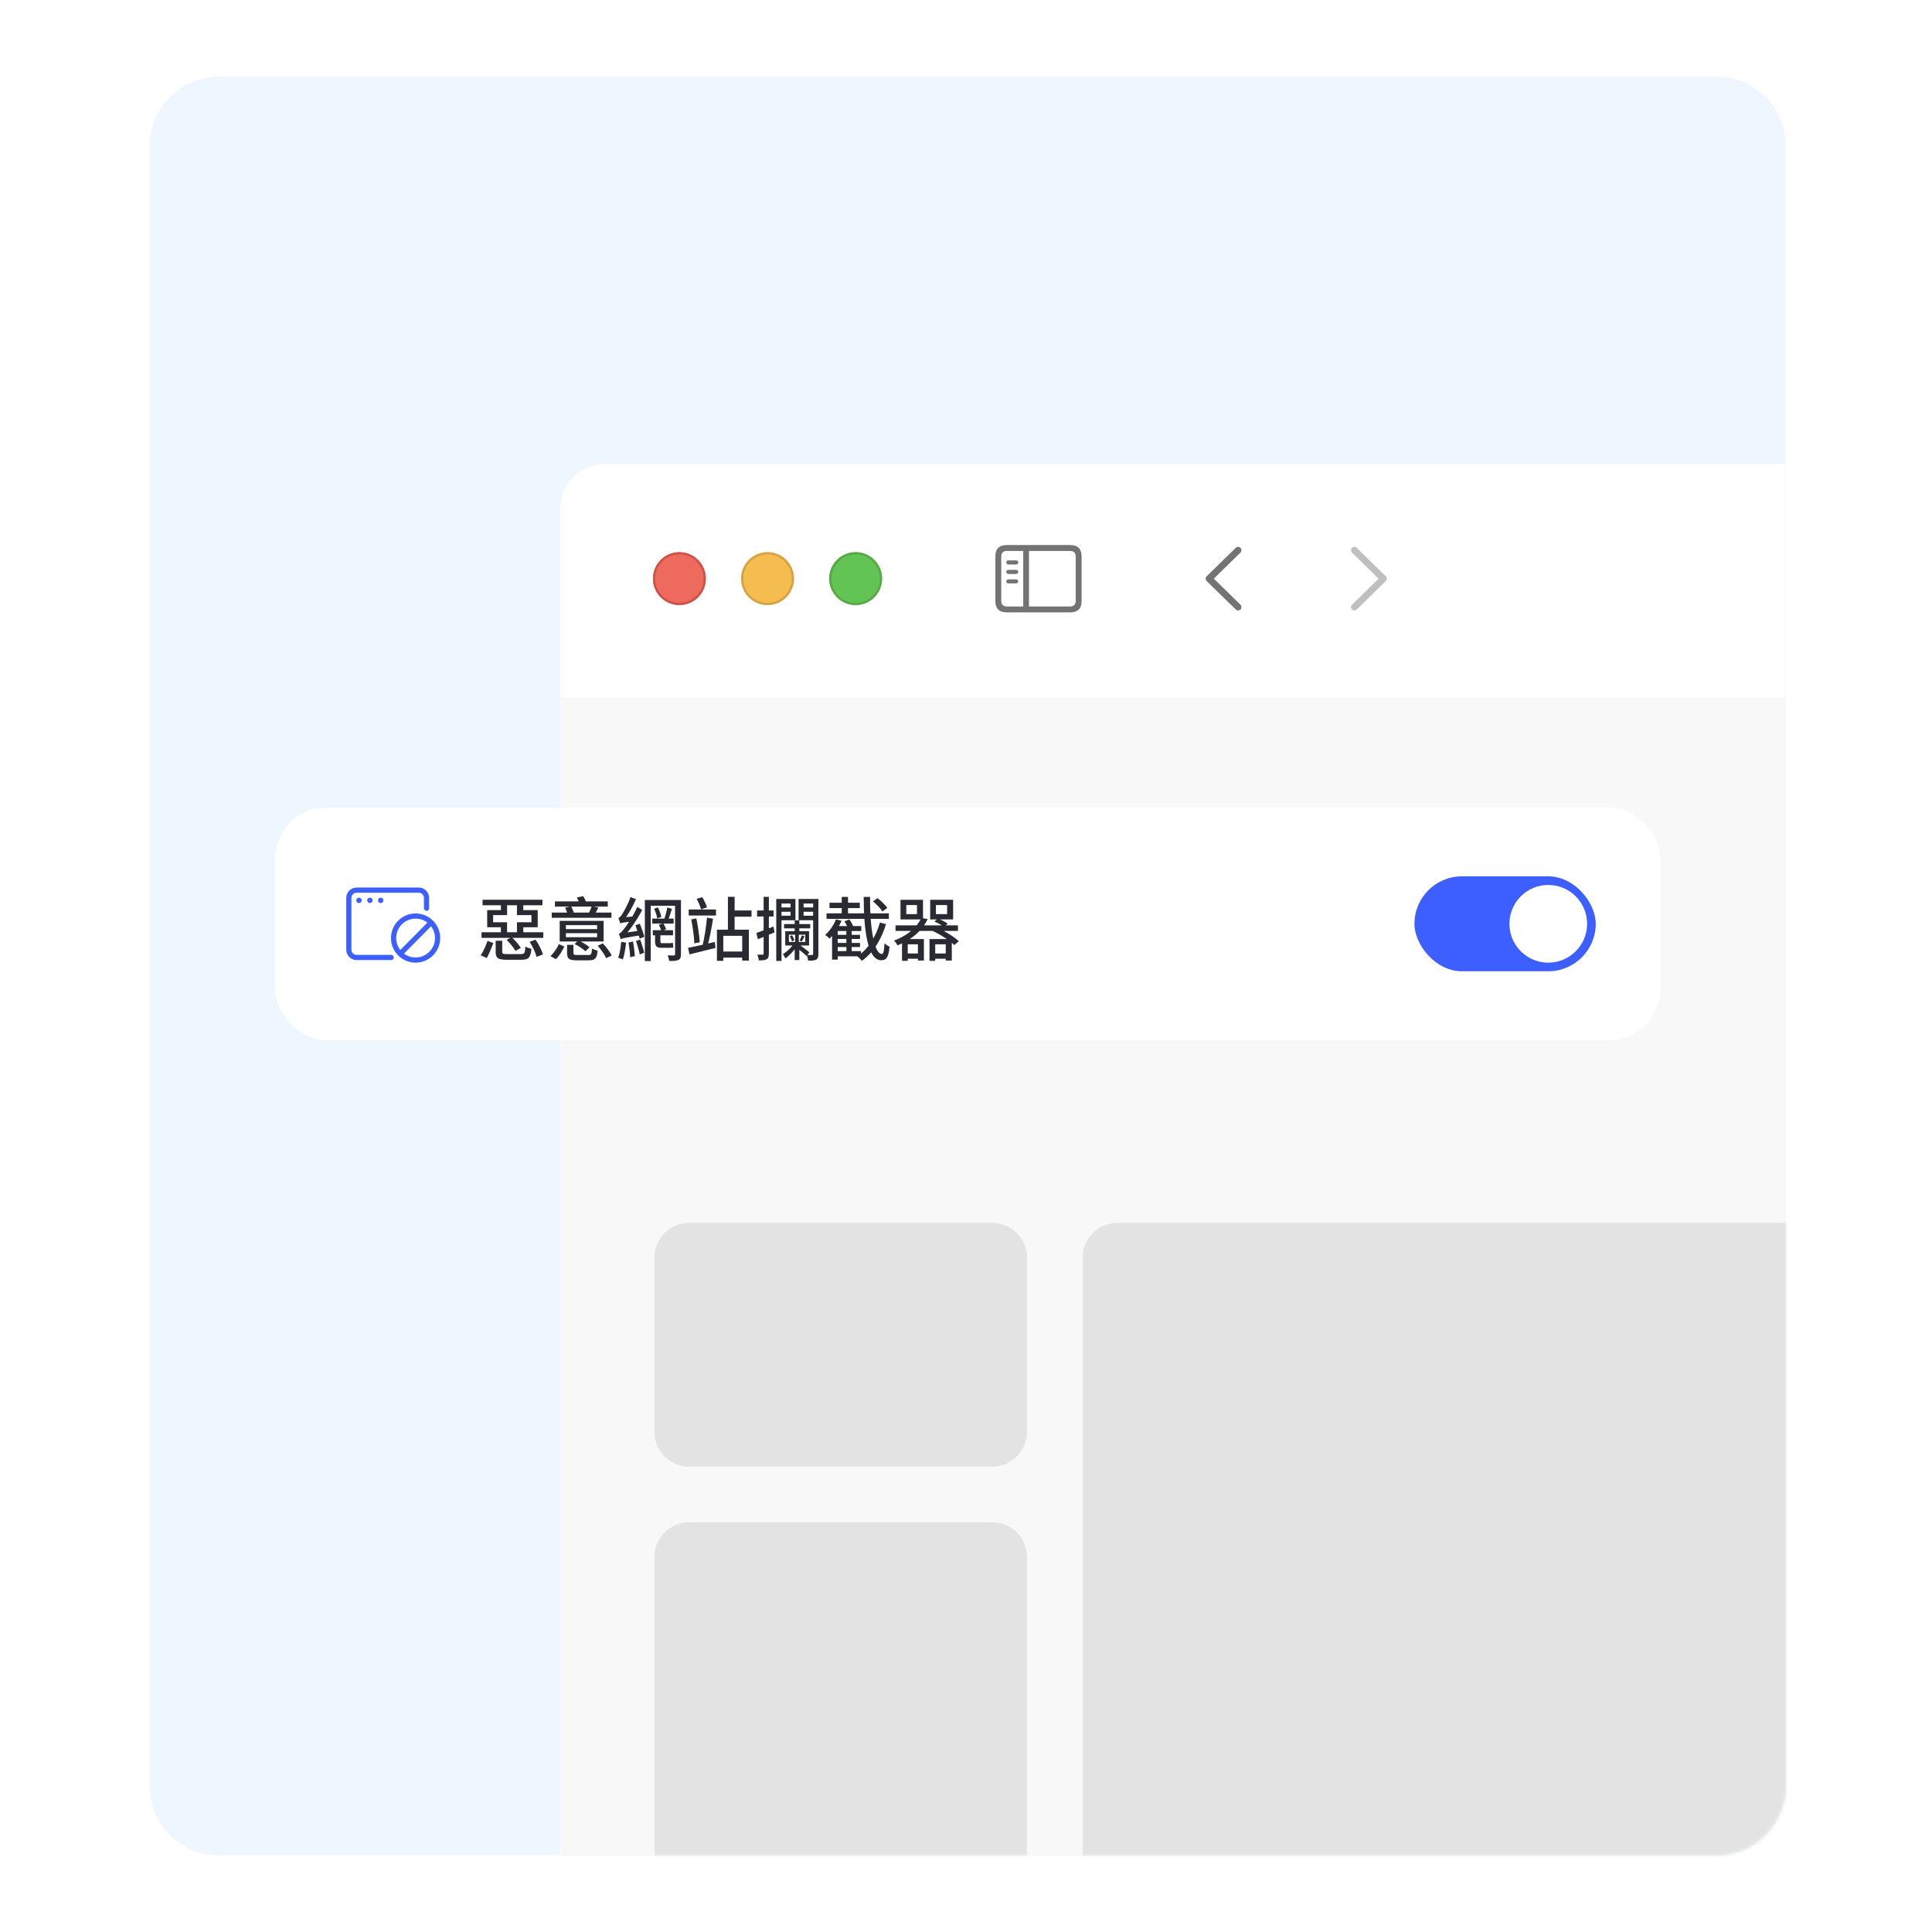 <svg width="555" height="555" viewBox="0 0 555 555" fill="none" xmlns="http://www.w3.org/2000/svg">
<path d="M43 42C43 30.954 51.954 22 63 22H493C504.046 22 513 30.954 513 42V513C513 524.046 504.046 533 493 533H63C51.954 533 43 524.046 43 513V42Z" fill="#EEF6FF"/>
<mask id="mask0_4918_7741" style="mask-type:alpha" maskUnits="userSpaceOnUse" x="43" y="22" width="470" height="511">
<path d="M43 42C43 30.954 51.954 22 63 22H493C504.046 22 513 30.954 513 42V513C513 524.046 504.046 533 493 533H63C51.954 533 43 524.046 43 513V42Z" fill="#D9D9D9"/>
</mask>
<g mask="url(#mask0_4918_7741)">
<g filter="url(#filter0_dd_4918_7741)">
<g clip-path="url(#clip0_4918_7741)">
<rect x="161" y="108" width="1620" height="936.349" rx="12.656" fill="white"/>
<path d="M161 175.079H1781V1044.6H161V175.079Z" fill="#F8F8F8"/>
<g filter="url(#filter1_di_4918_7741)">
<path d="M161 120.656C161 113.666 166.666 108 173.656 108H1768.34C1775.33 108 1781 113.666 1781 120.656V175.078H161V120.656Z" fill="white"/>
<g clip-path="url(#clip1_4918_7741)">
<path d="M354.976 149.75L346.645 141.619C346.445 141.419 346.34 141.178 346.34 140.915C346.34 140.642 346.455 140.379 346.655 140.211L354.976 132.069C355.154 131.891 355.385 131.786 355.658 131.786C356.205 131.786 356.614 132.206 356.614 132.752C356.614 133.004 356.509 133.256 356.341 133.435L348.693 140.915L356.341 148.395C356.509 148.574 356.614 148.815 356.614 149.078C356.614 149.624 356.205 150.034 355.658 150.034C355.385 150.034 355.154 149.929 354.976 149.75Z" fill="#737373"/>
<path d="M389.061 150.045C389.335 150.045 389.566 149.939 389.744 149.761L398.075 141.619C398.275 141.419 398.38 141.178 398.38 140.915C398.38 140.642 398.275 140.39 398.075 140.211L389.755 132.08C389.566 131.891 389.335 131.786 389.061 131.786C388.515 131.786 388.105 132.206 388.105 132.752C388.105 133.004 388.211 133.256 388.379 133.435L396.027 140.915L388.379 148.395C388.211 148.574 388.105 148.815 388.105 149.078C388.105 149.624 388.515 150.045 389.061 150.045Z" fill="#BFBFBF"/>
</g>
<path d="M289.232 150.601H307.407C309.613 150.601 310.706 149.509 310.706 147.344V134.517C310.706 132.353 309.613 131.26 307.407 131.26H289.232C287.037 131.26 285.934 132.342 285.934 134.517V147.344C285.934 149.519 287.037 150.601 289.232 150.601ZM289.253 148.91C288.203 148.91 287.625 148.353 287.625 147.26V134.601C287.625 133.508 288.203 132.952 289.253 132.952H293.939V148.91H289.253ZM307.386 132.952C308.426 132.952 309.015 133.508 309.015 134.601V147.26C309.015 148.353 308.426 148.91 307.386 148.91H295.588V132.952H307.386ZM291.911 136.849C292.237 136.849 292.51 136.566 292.51 136.261C292.51 135.946 292.237 135.673 291.911 135.673H289.663C289.348 135.673 289.064 135.946 289.064 136.261C289.064 136.566 289.348 136.849 289.663 136.849H291.911ZM291.911 139.57C292.237 139.57 292.51 139.287 292.51 138.971C292.51 138.656 292.237 138.394 291.911 138.394H289.663C289.348 138.394 289.064 138.656 289.064 138.971C289.064 139.287 289.348 139.57 289.663 139.57H291.911ZM291.911 142.281C292.237 142.281 292.51 142.018 292.51 141.703C292.51 141.388 292.237 141.115 291.911 141.115H289.663C289.348 141.115 289.064 141.388 289.064 141.703C289.064 142.018 289.348 142.281 289.663 142.281H291.911Z" fill="#737373"/>
<g filter="url(#filter2_i_4918_7741)">
<path fill-rule="evenodd" clip-rule="evenodd" d="M195.172 148.5C199.366 148.5 202.766 145.1 202.766 140.906C202.766 136.712 199.366 133.312 195.172 133.312C190.978 133.312 187.578 136.712 187.578 140.906C187.578 145.1 190.978 148.5 195.172 148.5Z" fill="#EE6A5F"/>
</g>
<path d="M202.449 140.906C202.449 144.925 199.191 148.184 195.172 148.184C191.153 148.184 187.895 144.925 187.895 140.906C187.895 136.887 191.153 133.629 195.172 133.629C199.191 133.629 202.449 136.887 202.449 140.906Z" stroke="#CE5347" stroke-width="0.633"/>
<g filter="url(#filter3_i_4918_7741)">
<path fill-rule="evenodd" clip-rule="evenodd" d="M220.484 148.5C224.678 148.5 228.078 145.1 228.078 140.906C228.078 136.712 224.678 133.312 220.484 133.312C216.29 133.312 212.891 136.712 212.891 140.906C212.891 145.1 216.29 148.5 220.484 148.5Z" fill="#F5BD4F"/>
</g>
<path d="M227.762 140.906C227.762 144.925 224.504 148.184 220.484 148.184C216.465 148.184 213.207 144.925 213.207 140.906C213.207 136.887 216.465 133.629 220.484 133.629C224.504 133.629 227.762 136.887 227.762 140.906Z" stroke="#D6A243" stroke-width="0.633"/>
<g filter="url(#filter4_i_4918_7741)">
<path fill-rule="evenodd" clip-rule="evenodd" d="M245.797 148.5C249.991 148.5 253.391 145.1 253.391 140.906C253.391 136.712 249.991 133.312 245.797 133.312C241.603 133.312 238.203 136.712 238.203 140.906C238.203 145.1 241.603 148.5 245.797 148.5Z" fill="#61C454"/>
</g>
<path d="M253.074 140.906C253.074 144.925 249.816 148.184 245.797 148.184C241.778 148.184 238.52 144.925 238.52 140.906C238.52 136.887 241.778 133.629 245.797 133.629C249.816 133.629 253.074 136.887 253.074 140.906Z" stroke="#58A942" stroke-width="0.633"/>
</g>
<path d="M188 335.922C188 330.442 192.442 326 197.922 326H285.078C290.558 326 295 330.442 295 335.922V386.078C295 391.558 290.558 396 285.078 396H197.922C192.442 396 188 391.558 188 386.078V335.922Z" fill="#E3E3E3"/>
<path d="M188 421.922C188 416.442 192.442 412 197.922 412H285.078C290.558 412 295 416.442 295 421.922V542.078C295 547.558 290.558 552 285.078 552H197.922C192.442 552 188 547.558 188 542.078V421.922Z" fill="#E3E3E3"/>
<path d="M311 335.922C311 330.442 315.442 326 320.922 326H584.078C589.558 326 594 330.442 594 335.922V550.078C594 555.558 589.558 560 584.078 560H320.922C315.442 560 311 555.558 311 550.078V335.922Z" fill="#E3E3E3"/>
</g>
</g>
</g>
<g filter="url(#filter5_dd_4918_7741)">
<rect x="79" y="217.023" width="398" height="66.953" rx="14.879" fill="white" shape-rendering="crispEdges"/>
<path d="M99.465 243.061C99.465 241.418 100.797 240.085 102.441 240.085H120.295C121.936 240.085 123.27 241.418 123.27 243.061V246.03L123.27 246.038C123.266 246.445 122.935 246.774 122.527 246.774C122.119 246.774 121.787 246.445 121.783 246.038V243.061C121.783 242.24 121.118 241.573 120.295 241.573H102.441C101.619 241.573 100.953 242.24 100.953 243.061V257.94C100.953 258.763 101.619 259.428 102.441 259.428L112.367 259.428C112.778 259.429 113.11 259.761 113.11 260.172C113.11 260.582 112.778 260.915 112.367 260.915H102.441C100.797 260.915 99.465 259.581 99.465 257.94V243.061Z" fill="#3E5FFF"/>
<path fill-rule="evenodd" clip-rule="evenodd" d="M122.776 250.16C121.837 249.44 120.662 249.013 119.386 249.013C116.305 249.013 113.807 251.511 113.807 254.592C113.807 255.888 114.247 257.079 114.989 258.026L122.776 250.16ZM116.053 259.067L123.827 251.214C124.542 252.151 124.966 253.322 124.966 254.592C124.966 257.673 122.468 260.171 119.386 260.171C118.136 260.171 116.983 259.761 116.053 259.067ZM114.998 260.132C116.204 261.088 117.728 261.659 119.386 261.659C123.29 261.659 126.454 258.495 126.454 254.592C126.454 250.689 123.29 247.525 119.386 247.525C115.483 247.525 112.319 250.689 112.319 254.592C112.319 256.301 112.926 257.868 113.936 259.091C114.079 259.264 114.231 259.431 114.39 259.59C114.406 259.606 114.423 259.623 114.439 259.639C114.617 259.813 114.803 259.978 114.998 260.132Z" fill="#3E5FFF"/>
<path d="M103.908 243.769C103.908 244.201 103.558 244.551 103.125 244.551C102.693 244.551 102.343 244.201 102.343 243.769C102.343 243.336 102.693 242.986 103.125 242.986C103.558 242.986 103.908 243.336 103.908 243.769Z" fill="#3E5FFF"/>
<path d="M107.039 243.769C107.039 244.201 106.689 244.551 106.257 244.551C105.824 244.551 105.474 244.201 105.474 243.769C105.474 243.336 105.824 242.986 106.257 242.986C106.689 242.986 107.039 243.336 107.039 243.769Z" fill="#3E5FFF"/>
<path d="M110.149 243.769C110.149 244.201 109.799 244.551 109.367 244.551C108.934 244.551 108.584 244.201 108.584 243.769C108.584 243.336 108.934 242.986 109.367 242.986C109.799 242.986 110.149 243.336 110.149 243.769Z" fill="#3E5FFF"/>
<path d="M138.325 252.934H156.06V254.54H138.325V252.934ZM138.622 243.59H155.822V245.177H138.622V243.59ZM145.665 244.225V247.141H143.899V244.225H145.665ZM145.665 250.93V253.866H143.879V250.93H145.665ZM145.665 246.566V247.994H141.658V250.057H145.665V251.485H139.952V246.566H145.665ZM148.502 246.566H154.473V251.485H148.502V250.057H152.668V247.994H148.502V246.566ZM148.502 244.205H150.327V247.141H148.502V244.205ZM148.502 250.93H150.327V253.866H148.502V250.93ZM142.392 255.374H144.276V258.548C144.276 259.103 144.475 259.202 145.705 259.202C146.26 259.202 148.899 259.202 149.652 259.202C150.664 259.202 150.823 258.925 150.922 257.02C151.339 257.318 152.152 257.576 152.668 257.675C152.41 260.214 151.854 260.829 149.791 260.829C149.236 260.829 146.082 260.829 145.566 260.829C143.026 260.829 142.392 260.333 142.392 258.568V255.374ZM145.526 255.116L146.974 254.342C147.986 255.255 149.117 256.544 149.613 257.437L148.065 258.29C147.609 257.417 146.518 256.068 145.526 255.116ZM152.152 255.671L153.858 255.056C154.731 256.385 155.663 258.131 155.961 259.302L154.136 259.996C153.858 258.826 153.005 257.02 152.152 255.671ZM140.051 255.394L141.717 256.048C141.201 257.338 140.527 259.143 139.833 260.333L138.087 259.56C138.86 258.429 139.614 256.703 140.051 255.394ZM162.904 256.544H164.729V258.885C164.729 259.381 164.908 259.46 165.88 259.46C166.316 259.46 168.459 259.46 169.054 259.46C169.847 259.46 169.966 259.222 170.066 257.615C170.462 257.873 171.196 258.111 171.673 258.211C171.474 260.452 170.939 260.988 169.232 260.988C168.737 260.988 166.158 260.988 165.701 260.988C163.46 260.988 162.904 260.532 162.904 258.905V256.544ZM165.066 256.286L166.158 255.255C167.249 255.751 168.637 256.604 169.351 257.238L168.181 258.389C167.546 257.774 166.177 256.862 165.066 256.286ZM171.692 256.802L173.18 256.128C174.172 257.179 175.263 258.607 175.719 259.619L174.113 260.373C173.716 259.381 172.664 257.893 171.692 256.802ZM160.543 256.326L162.111 257.02C161.515 258.25 160.702 259.718 159.671 260.67L158.123 259.758C159.135 258.885 160.028 257.496 160.543 256.326ZM159.413 244.066H174.589V245.554H159.413V244.066ZM158.5 247.28H175.64V248.768H158.5V247.28ZM162.329 245.851L164.055 245.475C164.392 246.07 164.729 246.863 164.848 247.399L163.043 247.835C162.964 247.3 162.646 246.466 162.329 245.851ZM169.986 245.435L171.911 245.832C171.474 246.665 171.058 247.399 170.7 247.974L169.054 247.577C169.371 246.962 169.788 246.07 169.986 245.435ZM162.567 253.192V254.342H171.534V253.192H162.567ZM162.567 250.89V252.021H171.534V250.89H162.567ZM160.781 249.66H173.398V255.572H160.781V249.66ZM165.721 242.935L167.546 242.558C167.943 243.213 168.36 244.106 168.518 244.701L166.594 245.137C166.455 244.542 166.078 243.61 165.721 242.935ZM191.689 245.832L193.038 246.189C192.641 247.359 192.245 248.688 191.887 249.561L190.796 249.224C191.114 248.311 191.53 246.824 191.689 245.832ZM187.9 246.169L189.011 245.792C189.447 246.645 189.844 247.796 189.983 248.53L188.813 248.946C188.694 248.192 188.317 247.022 187.9 246.169ZM185.242 243.669H194.466V245.316H186.928V261.206H185.242V243.669ZM193.931 243.669H195.617V259.222C195.617 260.135 195.458 260.591 194.903 260.869C194.347 261.147 193.494 261.186 192.264 261.166C192.205 260.73 191.987 259.996 191.768 259.56C192.542 259.599 193.336 259.579 193.594 259.579C193.851 259.56 193.931 259.48 193.931 259.222V243.669ZM187.364 249.006H193.514V250.434H187.364V249.006ZM187.523 252.338H193.336V253.806H187.523V252.338ZM189.269 250.791L190.558 250.355C190.856 250.89 191.213 251.604 191.352 252.061L190.003 252.577C189.864 252.1 189.547 251.347 189.269 250.791ZM182.524 250.93L183.774 250.474C184.309 251.684 184.865 253.291 185.123 254.223L183.754 254.779C183.556 253.806 183 252.16 182.524 250.93ZM180.56 255.87L181.83 255.572C182.087 256.901 182.306 258.607 182.385 259.758L181.016 260.095C180.996 258.945 180.778 257.199 180.56 255.87ZM178.457 255.671L179.846 255.909C179.667 257.655 179.33 259.52 178.933 260.75C178.616 260.571 177.941 260.353 177.584 260.254C178.041 259.064 178.298 257.278 178.457 255.671ZM178.179 250.394C178.08 250.057 177.842 249.264 177.644 248.827C177.981 248.748 178.318 248.351 178.715 247.756C179.112 247.181 180.401 244.919 181.135 242.796L182.683 243.451C181.73 245.633 180.421 247.915 179.171 249.502V249.521C179.171 249.521 178.179 250.057 178.179 250.394ZM178.179 250.394L178.14 249.145L178.894 248.649L182.266 248.371C182.167 248.807 182.107 249.422 182.087 249.779C179.052 250.097 178.497 250.216 178.179 250.394ZM178.298 254.917C178.239 254.58 177.961 253.787 177.783 253.35C178.219 253.251 178.636 252.755 179.231 252.001C179.866 251.267 181.849 248.391 183.079 245.633L184.488 246.526C183.06 249.244 181.155 252.041 179.31 254.045V254.084C179.31 254.084 178.298 254.58 178.298 254.917ZM178.298 254.917L178.239 253.648L178.993 253.132L184.17 252.418C184.111 252.834 184.091 253.449 184.111 253.787C179.39 254.521 178.695 254.699 178.298 254.917ZM182.702 255.433L183.893 255.036C184.349 256.247 184.825 257.814 185.043 258.826L183.774 259.302C183.595 258.25 183.099 256.643 182.702 255.433ZM188.178 253.092H189.705V255.433C189.705 255.909 189.765 256.068 190.142 256.068C190.439 256.068 191.808 256.068 192.126 256.068C192.443 256.068 192.998 256.048 193.296 255.969C193.336 256.366 193.375 256.941 193.415 257.298C193.157 257.397 192.621 257.397 192.165 257.397C191.788 257.397 190.281 257.397 189.983 257.397C188.515 257.397 188.178 256.842 188.178 255.413V253.092ZM197.839 246.387H205.675V248.113H197.839V246.387ZM197.64 257.417C199.604 257.04 202.56 256.366 205.357 255.711L205.536 257.437C202.937 258.092 200.16 258.766 198.077 259.282L197.64 257.417ZM198.573 249.224L200.041 248.946C200.497 251.128 200.894 253.906 201.013 255.81L199.466 256.108C199.386 254.223 198.989 251.386 198.573 249.224ZM203.096 248.728L204.842 249.045C204.425 251.624 203.79 254.937 203.235 256.941L201.846 256.623C202.362 254.58 202.878 251.148 203.096 248.728ZM200.12 243.332L201.747 242.856C202.302 243.768 202.858 244.979 203.096 245.772L201.41 246.347C201.191 245.534 200.636 244.264 200.12 243.332ZM210.178 246.665H215.891V248.45H210.178V246.665ZM206.806 258.468H214.126V260.214H206.806V258.468ZM209.107 242.737H211.031V252.953H209.107V242.737ZM205.953 252.18H215.118V261.067H213.213V253.945H207.778V261.147H205.953V252.18ZM226.624 253.628V255.711H231.325V253.628H226.624ZM225.572 252.616H232.417V256.723H225.572V252.616ZM223.727 245.792H227.735V247.042H223.727V245.792ZM225.235 250.573H232.754V251.803H225.235V250.573ZM230.373 245.792H234.4V247.042H230.373V245.792ZM233.587 243.372H235.095V259.143C235.095 259.996 234.976 260.472 234.48 260.77C234.004 261.047 233.27 261.087 232.159 261.087C232.119 260.631 231.921 259.897 231.742 259.44C232.417 259.48 233.091 259.48 233.289 259.46C233.527 259.44 233.587 259.361 233.587 259.143V243.372ZM222.993 243.372H224.501V261.166H222.993V243.372ZM223.747 243.372H228.508V249.482H223.747V248.172H227.1V244.681H223.747V243.372ZM234.182 243.372V244.681H230.849V248.172H234.182V249.482H229.401V243.372H234.182ZM228.29 249.502H229.619V253.251H228.29V249.502ZM228.429 253.033H229.461V256.167H229.619V260.908H228.29V256.167H228.429V253.033ZM226.902 254.045L227.556 253.787C227.814 254.263 228.072 254.878 228.211 255.235L227.517 255.532C227.397 255.136 227.14 254.501 226.902 254.045ZM230.393 253.767L231.107 254.124C230.829 254.679 230.532 255.195 230.294 255.592L229.699 255.275C229.937 254.858 230.254 254.183 230.393 253.767ZM228.151 255.989L229.123 256.623C228.35 257.933 226.882 259.54 225.632 260.452C225.493 260.095 225.156 259.52 224.878 259.222C226.049 258.528 227.457 257.179 228.151 255.989ZM228.766 257.338L229.52 256.425C230.512 257.1 231.821 258.092 232.496 258.706L231.702 259.758C231.068 259.103 229.758 258.052 228.766 257.338ZM217.28 253.132C218.53 252.715 220.375 252.001 222.2 251.287L222.498 252.973C220.851 253.648 219.145 254.362 217.717 254.937L217.28 253.132ZM217.478 246.665H222.22V248.391H217.478V246.665ZM219.363 242.757H220.871V259.044C220.871 259.917 220.712 260.393 220.236 260.67C219.78 260.968 219.066 261.008 217.994 261.008C217.935 260.571 217.756 259.837 217.538 259.361C218.212 259.381 218.847 259.381 219.066 259.361C219.264 259.361 219.363 259.302 219.363 259.044V242.757ZM250.767 244.046L252.076 243.134C253.127 243.927 254.338 245.098 254.893 245.911L253.504 246.962C252.969 246.129 251.798 244.879 250.767 244.046ZM237.436 247.498H255.349V249.085H237.436V247.498ZM238.289 244.443H246.997V245.99H238.289V244.443ZM240.014 253.668H247.057V254.858H240.014V253.668ZM240.014 255.989H247.057V257.179H240.014V255.989ZM239.915 258.349H247.335V259.837H239.915V258.349ZM241.8 242.777H243.605V248.589H241.8V242.777ZM243.129 251.962H244.657V258.845H243.129V251.962ZM240.173 249.204L241.74 249.621C240.927 251.565 239.618 253.509 238.308 254.759C238.031 254.481 237.396 253.926 237.039 253.687C238.308 252.596 239.479 250.91 240.173 249.204ZM240.649 251.148H247.414V252.577H240.649V260.789H239.023V252.596L240.372 251.148H240.649ZM248.108 242.777H249.953C249.834 251.743 251.183 259.163 253.306 259.163C253.782 259.163 253.98 258.31 254.08 256.088C254.476 256.485 255.091 256.881 255.548 257.06C255.25 260.115 254.675 260.968 253.147 260.968C249.239 260.968 248.128 252.398 248.108 242.777ZM252.79 250.117L254.516 250.613C253.167 255.017 250.906 258.786 247.573 261.147C247.275 260.73 246.74 260.174 246.263 259.837C249.398 257.814 251.62 254.183 252.79 250.117ZM242.574 249.799L243.962 249.244C244.438 249.859 244.914 250.692 245.113 251.287L243.645 251.922C243.466 251.347 243.01 250.454 242.574 249.799ZM260.348 245.117V247.716H263.423V245.117H260.348ZM258.682 243.61H265.149V249.244H258.682V243.61ZM268.859 245.117V247.716H272.073V245.117H268.859ZM267.212 243.61H273.799V249.244H267.212V243.61ZM257.254 250.95H275.187V252.537H257.254V250.95ZM259.971 259.024H264.594V260.532H259.971V259.024ZM267.827 259.024H272.688V260.532H267.827V259.024ZM259.118 254.878H265.407V261.047H263.681V256.385H260.765V261.147H259.118V254.878ZM267.014 254.878H273.422V261.047H271.676V256.385H268.661V261.147H267.014V254.878ZM264.673 248.807L266.498 249.145C265.05 252.14 262.312 254.898 257.809 256.703C257.611 256.266 257.155 255.612 256.797 255.314C261.023 253.767 263.582 251.228 264.673 248.807ZM268.442 249.898L269.355 248.986C270.327 249.323 271.577 249.938 272.212 250.434L271.259 251.426C270.664 250.93 269.434 250.275 268.442 249.898ZM267.232 252.219L268.204 251.148C271.001 252.338 273.858 254.045 275.445 255.493L274.156 256.604C272.648 255.155 269.97 253.449 267.232 252.219Z" fill="#2A2B32"/>
<rect x="406.326" y="236.861" width="52.075" height="27.277" rx="13.639" fill="#3E5FFF"/>
<circle cx="444.762" cy="250.5" r="11.159" fill="white"/>
</g>
<defs>
<filter id="filter0_dd_4918_7741" x="123.031" y="95.344" width="1695.94" height="1012.29" filterUnits="userSpaceOnUse" color-interpolation-filters="sRGB">
<feFlood flood-opacity="0" result="BackgroundImageFix"/>
<feColorMatrix in="SourceAlpha" type="matrix" values="0 0 0 0 0 0 0 0 0 0 0 0 0 0 0 0 0 0 127 0" result="hardAlpha"/>
<feOffset dy="25.312"/>
<feGaussianBlur stdDeviation="18.984"/>
<feColorMatrix type="matrix" values="0 0 0 0 0 0 0 0 0 0 0 0 0 0 0 0 0 0 0.15 0"/>
<feBlend mode="normal" in2="BackgroundImageFix" result="effect1_dropShadow_4918_7741"/>
<feColorMatrix in="SourceAlpha" type="matrix" values="0 0 0 0 0 0 0 0 0 0 0 0 0 0 0 0 0 0 127 0" result="hardAlpha"/>
<feOffset/>
<feGaussianBlur stdDeviation="0.633"/>
<feColorMatrix type="matrix" values="0 0 0 0 0 0 0 0 0 0 0 0 0 0 0 0 0 0 0.7 0"/>
<feBlend mode="normal" in2="effect1_dropShadow_4918_7741" result="effect2_dropShadow_4918_7741"/>
<feBlend mode="normal" in="SourceGraphic" in2="effect2_dropShadow_4918_7741" result="shape"/>
</filter>
<filter id="filter1_di_4918_7741" x="161" y="108" width="1620" height="67.711" filterUnits="userSpaceOnUse" color-interpolation-filters="sRGB">
<feFlood flood-opacity="0" result="BackgroundImageFix"/>
<feColorMatrix in="SourceAlpha" type="matrix" values="0 0 0 0 0 0 0 0 0 0 0 0 0 0 0 0 0 0 127 0" result="hardAlpha"/>
<feOffset dy="0.633"/>
<feColorMatrix type="matrix" values="0 0 0 0 0 0 0 0 0 0 0 0 0 0 0 0 0 0 0.15 0"/>
<feBlend mode="normal" in2="BackgroundImageFix" result="effect1_dropShadow_4918_7741"/>
<feBlend mode="normal" in="SourceGraphic" in2="effect1_dropShadow_4918_7741" result="shape"/>
<feColorMatrix in="SourceAlpha" type="matrix" values="0 0 0 0 0 0 0 0 0 0 0 0 0 0 0 0 0 0 127 0" result="hardAlpha"/>
<feOffset dy="-0.633"/>
<feComposite in2="hardAlpha" operator="arithmetic" k2="-1" k3="1"/>
<feColorMatrix type="matrix" values="0 0 0 0 0 0 0 0 0 0 0 0 0 0 0 0 0 0 0.05 0"/>
<feBlend mode="normal" in2="shape" result="effect2_innerShadow_4918_7741"/>
</filter>
<filter id="filter2_i_4918_7741" x="187.578" y="133.312" width="15.188" height="15.188" filterUnits="userSpaceOnUse" color-interpolation-filters="sRGB">
<feFlood flood-opacity="0" result="BackgroundImageFix"/>
<feBlend mode="normal" in="SourceGraphic" in2="BackgroundImageFix" result="shape"/>
<feColorMatrix in="SourceAlpha" type="matrix" values="0 0 0 0 0 0 0 0 0 0 0 0 0 0 0 0 0 0 127 0" result="hardAlpha"/>
<feOffset/>
<feGaussianBlur stdDeviation="3.797"/>
<feComposite in2="hardAlpha" operator="arithmetic" k2="-1" k3="1"/>
<feColorMatrix type="matrix" values="0 0 0 0 0.925 0 0 0 0 0.427 0 0 0 0 0.384 0 0 0 1 0"/>
<feBlend mode="normal" in2="shape" result="effect1_innerShadow_4918_7741"/>
</filter>
<filter id="filter3_i_4918_7741" x="212.891" y="133.312" width="15.188" height="15.188" filterUnits="userSpaceOnUse" color-interpolation-filters="sRGB">
<feFlood flood-opacity="0" result="BackgroundImageFix"/>
<feBlend mode="normal" in="SourceGraphic" in2="BackgroundImageFix" result="shape"/>
<feColorMatrix in="SourceAlpha" type="matrix" values="0 0 0 0 0 0 0 0 0 0 0 0 0 0 0 0 0 0 127 0" result="hardAlpha"/>
<feOffset/>
<feGaussianBlur stdDeviation="3.797"/>
<feComposite in2="hardAlpha" operator="arithmetic" k2="-1" k3="1"/>
<feColorMatrix type="matrix" values="0 0 0 0 0.961 0 0 0 0 0.769 0 0 0 0 0.318 0 0 0 1 0"/>
<feBlend mode="normal" in2="shape" result="effect1_innerShadow_4918_7741"/>
</filter>
<filter id="filter4_i_4918_7741" x="238.203" y="133.312" width="15.188" height="15.188" filterUnits="userSpaceOnUse" color-interpolation-filters="sRGB">
<feFlood flood-opacity="0" result="BackgroundImageFix"/>
<feBlend mode="normal" in="SourceGraphic" in2="BackgroundImageFix" result="shape"/>
<feColorMatrix in="SourceAlpha" type="matrix" values="0 0 0 0 0 0 0 0 0 0 0 0 0 0 0 0 0 0 127 0" result="hardAlpha"/>
<feOffset/>
<feGaussianBlur stdDeviation="3.797"/>
<feComposite in2="hardAlpha" operator="arithmetic" k2="-1" k3="1"/>
<feColorMatrix type="matrix" values="0 0 0 0 0.408 0 0 0 0 0.8 0 0 0 0 0.345 0 0 0 1 0"/>
<feBlend mode="normal" in2="shape" result="effect1_innerShadow_4918_7741"/>
</filter>
<filter id="filter5_dd_4918_7741" x="61.642" y="209.584" width="432.717" height="101.67" filterUnits="userSpaceOnUse" color-interpolation-filters="sRGB">
<feFlood flood-opacity="0" result="BackgroundImageFix"/>
<feColorMatrix in="SourceAlpha" type="matrix" values="0 0 0 0 0 0 0 0 0 0 0 0 0 0 0 0 0 0 127 0" result="hardAlpha"/>
<feOffset dy="9.919"/>
<feGaussianBlur stdDeviation="8.679"/>
<feComposite in2="hardAlpha" operator="out"/>
<feColorMatrix type="matrix" values="0 0 0 0 0.082 0 0 0 0 0.094 0 0 0 0 0.137 0 0 0 0.1 0"/>
<feBlend mode="normal" in2="BackgroundImageFix" result="effect1_dropShadow_4918_7741"/>
<feColorMatrix in="SourceAlpha" type="matrix" values="0 0 0 0 0 0 0 0 0 0 0 0 0 0 0 0 0 0 127 0" result="hardAlpha"/>
<feOffset dy="4.96"/>
<feGaussianBlur stdDeviation="6.199"/>
<feComposite in2="hardAlpha" operator="out"/>
<feColorMatrix type="matrix" values="0 0 0 0 0.082 0 0 0 0 0.094 0 0 0 0 0.137 0 0 0 0.07 0"/>
<feBlend mode="normal" in2="effect1_dropShadow_4918_7741" result="effect2_dropShadow_4918_7741"/>
<feBlend mode="normal" in="SourceGraphic" in2="effect2_dropShadow_4918_7741" result="shape"/>
</filter>
<clipPath id="clip0_4918_7741">
<rect x="161" y="108" width="1620" height="936.349" rx="12.656" fill="white"/>
</clipPath>
<clipPath id="clip1_4918_7741">
<rect width="83.531" height="35.438" fill="white" transform="translate(330.594 123.188)"/>
</clipPath>
</defs>
</svg>
